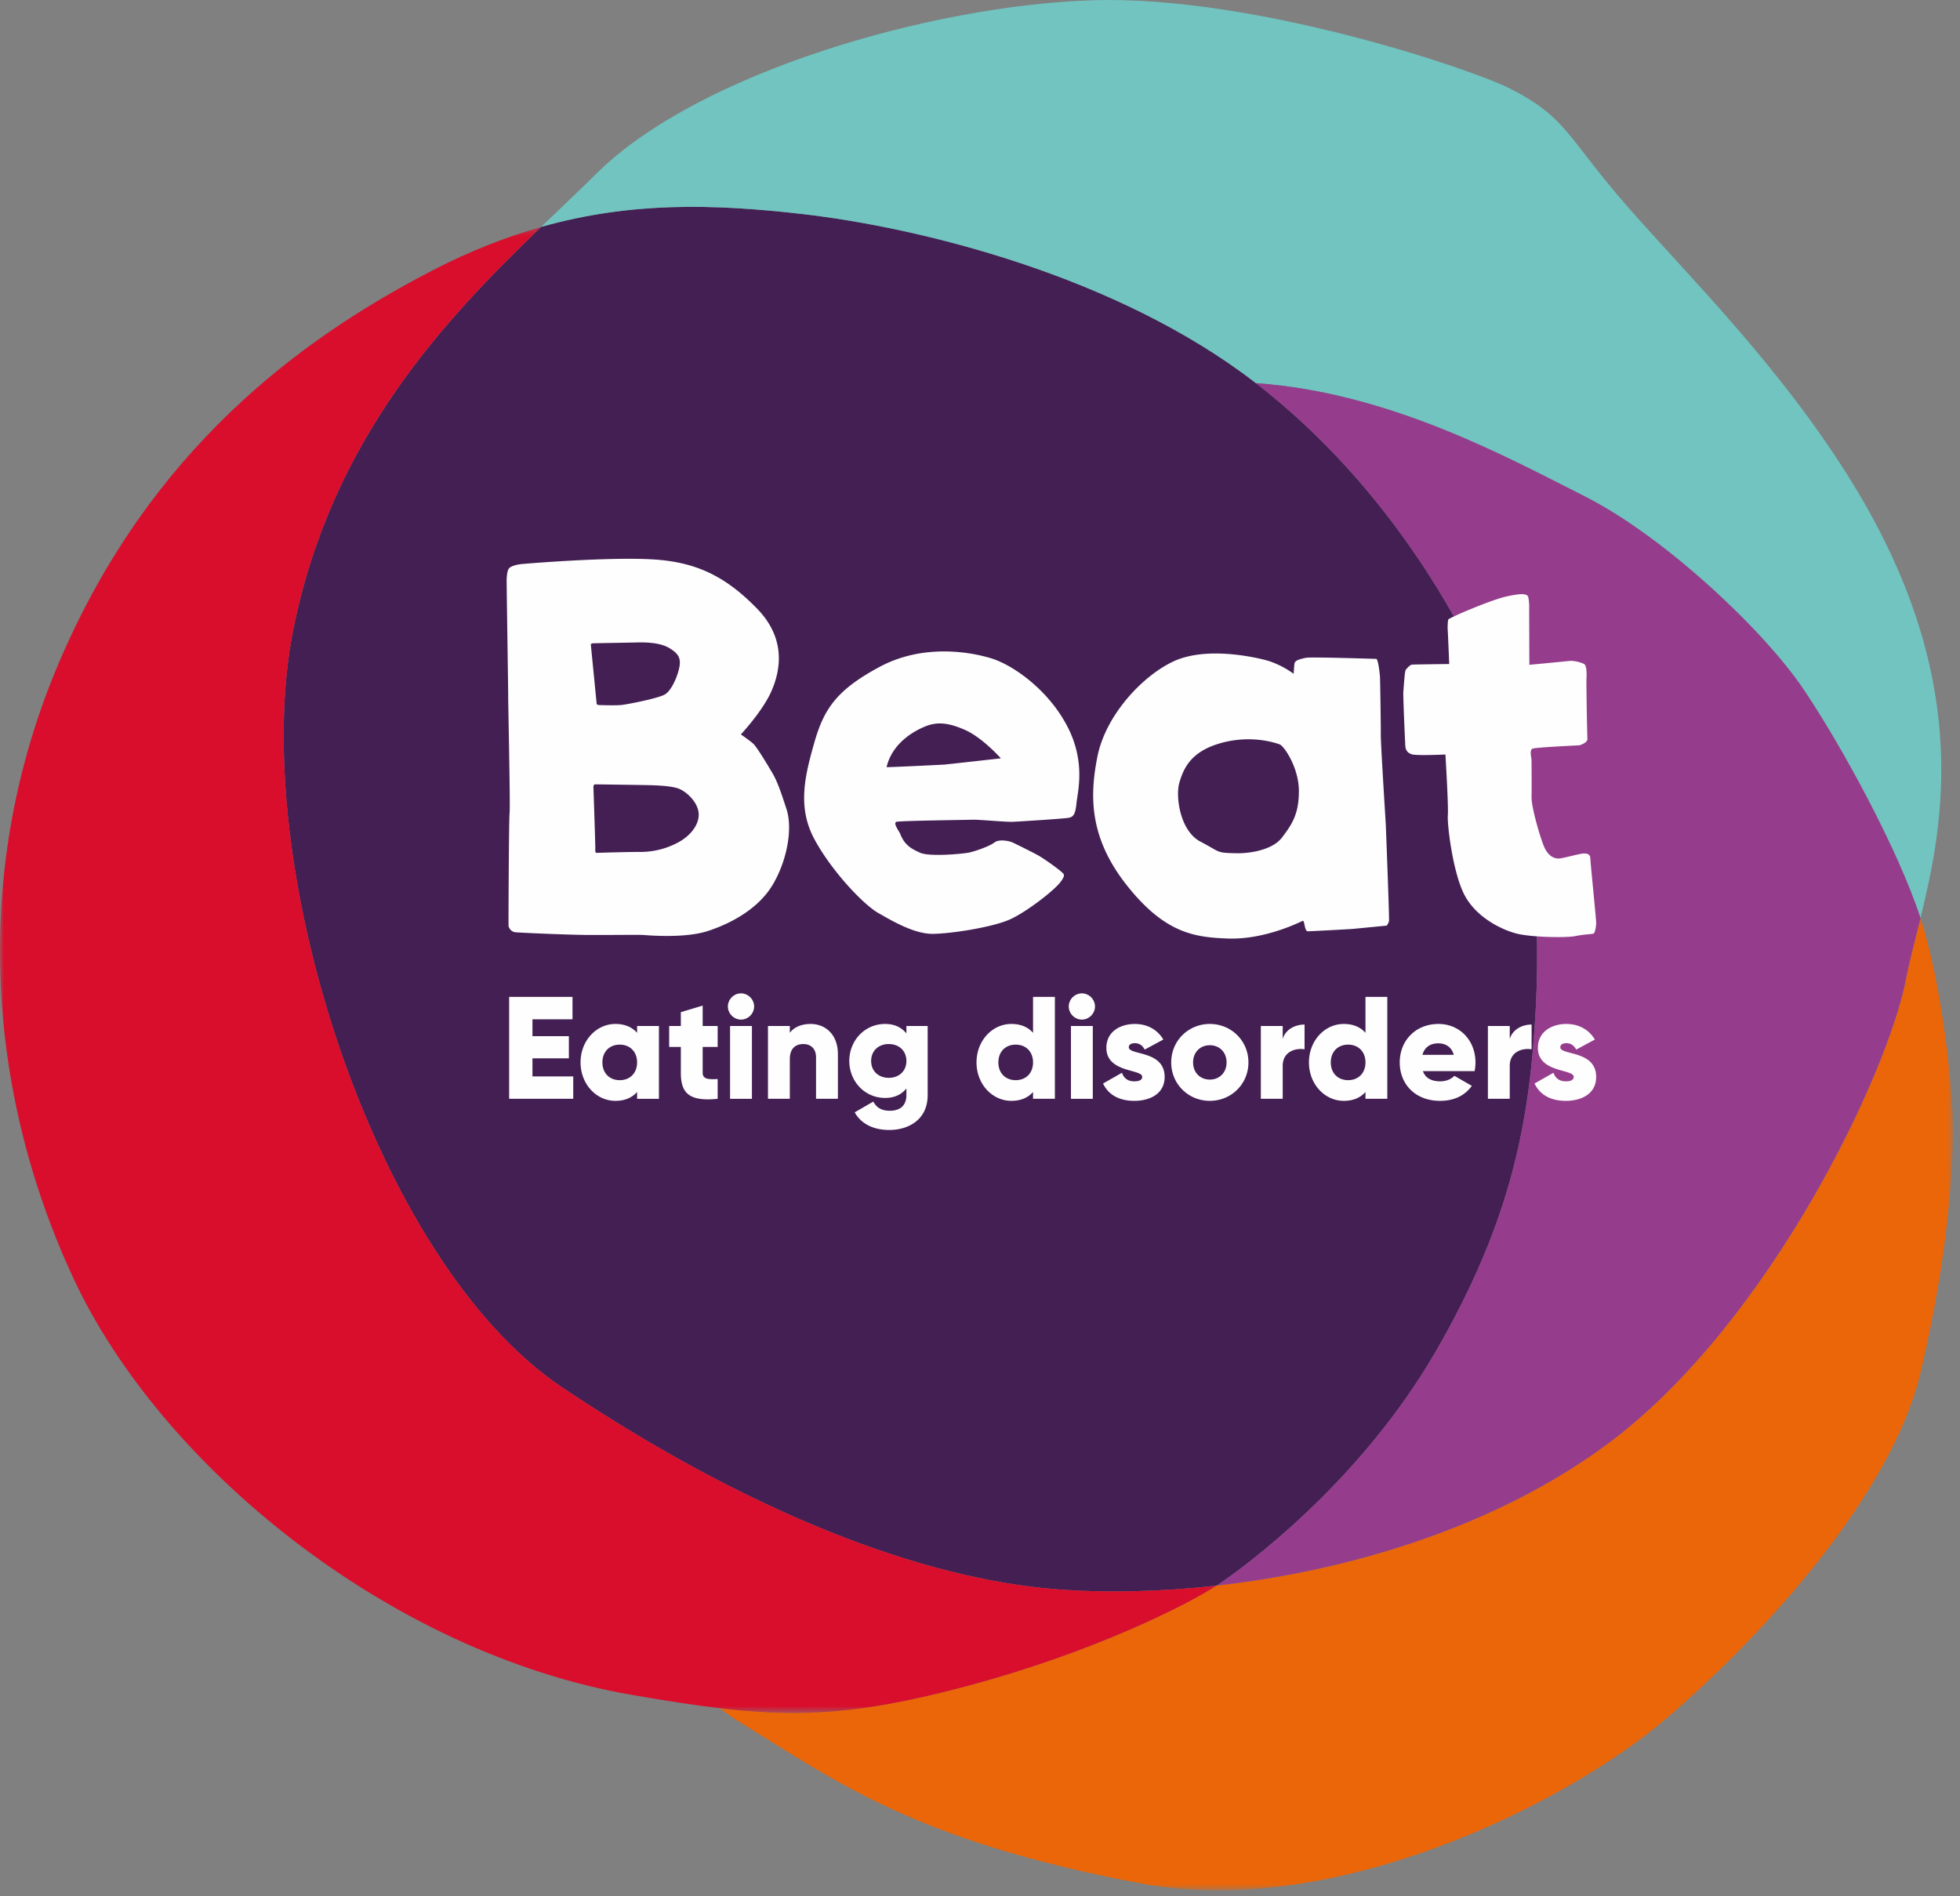 <svg xmlns="http://www.w3.org/2000/svg" xmlns:xlink="http://www.w3.org/1999/xlink" viewBox="0 0 248 240">
    <rect x="0" y="0" width="248" height="240" fill="#808080" stroke="none"/>
    <title>Beat logo</title>
    <defs>
        <path id="a" d="M.172.276h156.114v123.057H.172z"/>
        <path id="c" d="M0 .325h153.925v188.047H0z"/>
    </defs>
    <g fill="none" fill-rule="evenodd">
        <path d="M181.613 171.137c9.67-16.677 11.96-29.256 12.71-43.54.748-14.286-.957-28.423-4.74-37.92-3.786-9.496-13.228-27.693-30.72-41.22-17.492-13.529-42.484-19.692-57.586-21.396-10.907-1.232-21.39-1.569-32.81 1.66C56.36 40.396 41.95 55.478 37.102 79.714c-5.843 29.222 10.126 79.842 33.983 95.844 23.856 16.002 45.719 24.304 62.698 25.594 6.069.461 12.947.334 20.147-.467l.192-.125c3.17-2.122 17.82-12.745 27.491-29.423" fill="#431F53"/>
        <path d="M101.277 27.06c15.102 1.705 40.094 7.868 57.587 21.396l.046.038c16.86 1.172 31.715 9.335 41.605 14.329 10.051 5.074 22.595 16.89 27.633 24.347 5.04 7.456 12.092 20.555 14.85 29.025 3.05-12.385 6.444-30.551-8.595-55.043-9.05-14.739-21.054-26.503-28.446-34.971-7.757-8.89-7.69-11.32-14.927-14.988-4.855-2.46-32.505-11.84-52.91-11.157-20.407.68-49.726 9.186-62.575 21.861-2.19 2.16-4.588 4.426-7.074 6.824 11.418-3.229 21.899-2.892 32.806-1.66" fill="#71C4C0"/>
        <g transform="translate(90.833 115.92)">
            <mask id="b" fill="#fff">
                <use xlink:href="#a"/>
            </mask>
            <path d="M152.166.276c-.712 2.89-1.404 5.466-1.84 7.732-2.3 11.985-17.243 43.45-37.5 58.625-14.194 10.635-32.839 16.24-49.712 18.121l.175-.115-.192.126h-.005c-3.416 2.228-15.197 8.36-31.812 12.77-12.855 3.412-20.574 3.97-31.108 2.73 1.029.747 2.03 1.432 2.966 2.005 11.869 7.267 21.928 14.86 50.544 20.212 24.172 4.521 53.568-9.915 66.503-21.059 12.936-11.147 28.44-28.644 31.98-43.595 3.54-14.95 4.106-25.878 4.12-30.735.017-4.856-1.36-18.346-4.12-26.817" fill="#EB6608" mask="url(#b)"/>
        </g>
        <g transform="translate(0 28.42)">
            <mask id="d" fill="#fff">
                <use xlink:href="#c"/>
            </mask>
            <path d="M133.784 172.732c-16.979-1.29-38.843-9.592-62.699-25.594C47.23 131.135 31.26 80.515 37.102 51.294 41.947 27.074 56.34 11.996 68.444.325c-4.388 1.243-8.908 2.992-13.647 5.44-17.09 8.822-35.74 22.853-47.132 49.194-11.393 26.342-9.447 54.614 1.622 78.398 11.07 23.785 40.027 47.43 70.648 52.734 17.252 2.99 25.262 3.433 42.177-1.055 16.617-4.41 28.397-10.544 31.813-12.77-7.198.8-14.076.927-20.14.466" fill="#D90E2C" mask="url(#d)"/>
        </g>
        <path d="M228.149 87.17c-5.038-7.456-17.583-19.273-27.633-24.348-9.89-4.993-24.746-13.156-41.606-14.328C176.37 62.017 185.8 80.19 189.583 89.677c3.784 9.496 5.49 23.635 4.74 37.92s-3.04 26.863-12.71 43.54c-9.67 16.678-24.32 27.3-27.49 29.423l-.176.114c16.874-1.88 35.52-7.487 49.713-18.121 20.257-15.176 35.2-46.64 37.499-58.625.436-2.266 1.128-4.842 1.84-7.731-2.76-8.471-9.813-21.57-14.85-29.027" fill="#953D8C"/>
        <path fill="#FEFEFE" d="M72.533 136.232v2.836h-8.11v-12.9h8.016v2.838h-5.067v2.138h4.607v2.802h-4.607v2.286zM83.375 129.854v9.216h-2.764v-.866c-.61.698-1.512 1.123-2.747 1.123-2.414 0-4.405-2.119-4.405-4.866 0-2.745 1.991-4.866 4.405-4.866 1.235 0 2.137.425 2.747 1.126v-.867h2.764zm-2.764 4.607c0-1.381-.924-2.248-2.194-2.248-1.272 0-2.193.867-2.193 2.248 0 1.383.921 2.25 2.193 2.25 1.27 0 2.194-.867 2.194-2.25zM88.909 132.508v3.263c0 .792.68.865 1.898.792v2.506c-3.611.369-4.661-.718-4.661-3.298v-3.263H84.67v-2.655h1.476v-1.749l2.763-.83v2.579h1.898v2.655H88.91zM92.101 127.385c0-.904.756-1.66 1.66-1.66.901 0 1.658.757 1.658 1.66 0 .901-.757 1.659-1.658 1.659-.904 0-1.66-.758-1.66-1.66zm.276 11.685h2.765v-9.217h-2.765v9.217zM106.02 133.411v5.657h-2.766v-5.251c0-1.144-.72-1.678-1.602-1.678-1.015 0-1.715.59-1.715 1.899v5.03h-2.765v-9.215h2.765v.867c.498-.682 1.418-1.124 2.635-1.124 1.862 0 3.447 1.328 3.447 3.815M117.378 129.854v8.754c0 3.097-2.414 4.406-4.865 4.406-1.918 0-3.52-.72-4.368-2.232l2.358-1.362c.35.645.885 1.16 2.1 1.16 1.292 0 2.084-.664 2.084-1.972v-.848c-.609.756-1.493 1.198-2.69 1.198-2.618 0-4.535-2.137-4.535-4.68 0-2.544 1.917-4.683 4.534-4.683 1.198 0 2.082.443 2.691 1.2v-.941h2.691zm-2.69 4.425c0-1.274-.922-2.14-2.23-2.14-1.31 0-2.232.866-2.232 2.14 0 1.27.923 2.135 2.232 2.135 1.308 0 2.23-.865 2.23-2.135zM133.476 126.167v12.901h-2.765v-.865c-.608.7-1.51 1.124-2.745 1.124-2.415 0-4.407-2.119-4.407-4.865s1.992-4.867 4.407-4.867c1.235 0 2.137.425 2.745 1.126v-4.554h2.765zm-2.765 8.295c0-1.381-.923-2.249-2.193-2.249-1.271 0-2.193.868-2.193 2.249 0 1.382.922 2.248 2.193 2.248 1.27 0 2.193-.866 2.193-2.248zM135.231 127.385c0-.904.757-1.66 1.66-1.66.902 0 1.659.757 1.659 1.66 0 .901-.757 1.659-1.659 1.659-.903 0-1.66-.758-1.66-1.66zm.277 11.685h2.766v-9.217h-2.766v9.217zM147.363 136.305c0 2.12-1.845 3.022-3.834 3.022-1.843 0-3.244-.7-3.961-2.193l2.394-1.363c.24.699.756 1.086 1.567 1.086.663 0 .995-.202.995-.57 0-1.015-4.534-.48-4.534-3.668 0-2.01 1.696-3.023 3.612-3.023 1.493 0 2.82.664 3.594 1.972l-2.358 1.272c-.259-.48-.628-.81-1.236-.81-.478 0-.774.183-.774.514 0 1.05 4.535.35 4.535 3.76M148.195 134.462c0-2.745 2.176-4.867 4.885-4.867 2.71 0 4.885 2.122 4.885 4.867 0 2.747-2.176 4.865-4.885 4.865-2.709 0-4.885-2.118-4.885-4.865m7.004 0c0-1.308-.921-2.174-2.119-2.174-1.197 0-2.118.866-2.118 2.174 0 1.309.92 2.174 2.118 2.174s2.12-.865 2.12-2.174M165.067 129.67v3.133c-1.144-.183-2.765.278-2.765 2.1v4.165h-2.767v-9.214h2.767v1.64c.367-1.233 1.602-1.823 2.765-1.823M175.537 126.167v12.901h-2.763v-.865c-.61.7-1.514 1.124-2.746 1.124-2.416 0-4.406-2.119-4.406-4.865s1.99-4.867 4.406-4.867c1.232 0 2.136.425 2.746 1.126v-4.554h2.763zm-2.763 8.295c0-1.381-.923-2.249-2.194-2.249-1.273 0-2.194.868-2.194 2.249 0 1.382.921 2.248 2.194 2.248 1.271 0 2.194-.866 2.194-2.248zM182.251 136.857c.755 0 1.401-.294 1.77-.7l2.211 1.272c-.903 1.253-2.266 1.898-4.018 1.898-3.151 0-5.105-2.118-5.105-4.864s1.992-4.868 4.903-4.868c2.69 0 4.68 2.083 4.68 4.868 0 .386-.036.754-.11 1.105h-6.542c.351.958 1.197 1.29 2.211 1.29zm1.696-3.353c-.295-1.07-1.123-1.456-1.954-1.456-1.05 0-1.751.516-2.008 1.456h3.962zM193.795 129.67v3.133c-1.144-.183-2.765.278-2.765 2.1v4.165h-2.766v-9.214h2.766v1.64c.368-1.233 1.602-1.823 2.765-1.823M201.963 136.305c0 2.12-1.844 3.022-3.835 3.022-1.842 0-3.242-.7-3.962-2.193l2.396-1.363c.24.699.756 1.086 1.566 1.086.664 0 .995-.202.995-.57 0-1.015-4.532-.48-4.532-3.668 0-2.01 1.695-3.023 3.611-3.023 1.494 0 2.82.664 3.594 1.972l-2.359 1.272c-.258-.48-.627-.81-1.235-.81-.478 0-.774.183-.774.514 0 1.05 4.535.35 4.535 3.76M99.524 102.428c-.824-2.553-1.236-3.653-1.85-4.688-.61-1.034-1.937-3.233-2.373-3.623-.439-.388-1.558-1.168-1.558-1.168s2.767-2.94 3.884-5.513c1.115-2.572 1.898-6.588-1.856-10.428-3.754-3.843-7.394-5.848-13.052-6.202-5.657-.355-16.305.54-16.795.591-.49.053-1.12.211-1.436.457-.316.244-.354 1.049-.378 1.382-.025.334.21 14.724.192 14.99-.015.264.279 13.784.179 14.624-.098.841-.15 14.185-.134 14.325.018.14.184.678.799.808.234.052 6.55.33 9.154.35 2.604.017 6.375-.037 7.035 0 .66.037 5.27.463 8.227-.5 2.958-.962 6.354-2.805 8.16-5.774 1.805-2.971 2.624-7.077 1.802-9.631M75.016 81.421c.253-.016 4.768-.09 5.591-.11.821-.02 2.796-.041 4.035.684 1.239.725 1.521 1.335 1.322 2.427-.2 1.088-.984 3.036-1.907 3.51-.92.475-4.666 1.222-5.477 1.299-.81.075-2.785.006-2.83 0-.045-.01-.248-.054-.255-.156-.008-.102-.733-7.448-.733-7.448 0-.064 0-.189.254-.206m10.747 25.223a10.047 10.047 0 01-4.757 1.18c-1.626-.004-5.382.11-5.496.119-.117.01-.215-.105-.187-.412.029-.308-.24-7.97-.24-7.97.01-.06.039-.29.222-.29.182 0 5.423.072 6.173.089.749.017 3.403.024 4.48.486 1.078.464 2.433 1.838 2.451 3.224.02 1.385-1.11 2.767-2.646 3.574M134.989 91.817c-2.454-4.622-6.855-7.646-9.503-8.475-2.649-.829-8.65-1.903-14.165 1.048-5.516 2.95-7.085 5.391-8.286 9.605-1.2 4.212-2.164 8.152 0 12.19 2.163 4.039 6.204 8.286 8.069 9.352 1.866 1.066 4.606 2.682 6.947 2.655 2.34-.026 7.71-.856 9.872-1.889 2.162-1.032 5.41-3.578 6.222-4.62.813-1.042.385-1.093.154-1.34-.233-.246-2.208-1.703-3.109-2.178-.9-.475-2.774-1.41-3.107-1.556-.334-.147-1.63-.46-2.257.02-.628.481-2.424 1.108-3.218 1.275-.795.167-5.008.555-6.186.022-1.081-.49-1.956-.946-2.515-2.386-.123-.319-.967-1.395-.464-1.53.502-.135 8.893-.24 9.667-.264.773-.023 4.214.305 5.075.263.862-.041 6.718-.406 7.121-.522.402-.115.752-.277.893-1.756.14-1.479 1.245-5.291-1.21-9.914m-15.481 4.949c-.315.024-6.807.34-7.327.328.713-3.058 3.467-4.57 4.876-5.15 1.41-.579 2.812-.55 5.045.437 2.233.986 4.536 3.597 4.536 3.597s-6.815.763-7.13.788M175.348 104.449c-.032-.698-.648-10.293-.635-11.501.014-1.208-.082-6.981-.104-7.296-.021-.315-.22-2.263-.482-2.263s-8.298-.268-8.896-.135c-.597.135-1.387.278-1.445.743-.058.466-.097 1.284-.097 1.284s-1.626-1.25-3.634-1.76-7.743-1.648-11.663.228c-3.922 1.876-8.494 6.796-9.534 12.004-1.04 5.207-.96 10.445 3.822 16.424 4.782 5.98 8.528 6.447 12.653 6.605 4.125.158 8.122-1.574 9.493-2.233.262-.126.21 1.318.644 1.318.436 0 5.284-.27 5.545-.288.261-.021 4.447-.429 4.447-.429s.242-.301.292-.6c.049-.301-.375-11.404-.406-12.101m-13.124 1.537c-1.243 1.643-4.214 2.04-5.786 2.004-2.644-.058-1.947-.117-4.541-1.468-2.593-1.35-3.186-5.736-2.667-7.48.519-1.743 1.398-3.92 5.232-4.993 3.835-1.076 6.86-.045 7.438.155.578.2 2.438 2.952 2.449 5.886.01 2.934-.88 4.253-2.125 5.896M193.784 96.2c-.013-.32-.278-1.28.125-1.448.405-.168 5.938-.423 5.938-.423s1.056-.302 1.011-.837c-.045-.535-.147-7.191-.123-7.55.024-.357.08-1.666-.28-1.887-.358-.222-1.354-.46-1.837-.407-.483.054-5.108.494-5.108.494s-.029-7.246-.02-7.395c.006-.149-.03-1.255-.24-1.375-.21-.12-.457-.36-2.572.103-2.115.465-7.306 2.732-7.409 2.914-.101.182-.11 1.17-.089 1.343.023.172.19 4.308.19 4.308s-4.48.05-4.718.08c-.24.03-.65.462-.79.673-.138.21-.25 2.342-.297 2.73-.048.388.225 6.67.26 6.983.034.31.174.755.797.958.624.203 4.269.03 4.269.03s.4 6.595.304 7.7c-.095 1.106.622 7.256 2.114 10.093 1.493 2.835 4.69 4.374 6.54 4.858 1.849.486 6.31.566 7.491.327 1.181-.239 2.12-.23 2.298-.32.18-.09.33-.893.324-1.403-.004-.51-.73-7.618-.735-8.092-.006-.476-.304-.685-.962-.625-.656.06-2.626.656-3.134.627-.507-.03-1.106-.27-1.613-1.194-.506-.926-1.76-5.284-1.73-6.568.03-1.284-.004-4.696-.004-4.696"/>
    </g>
</svg>

